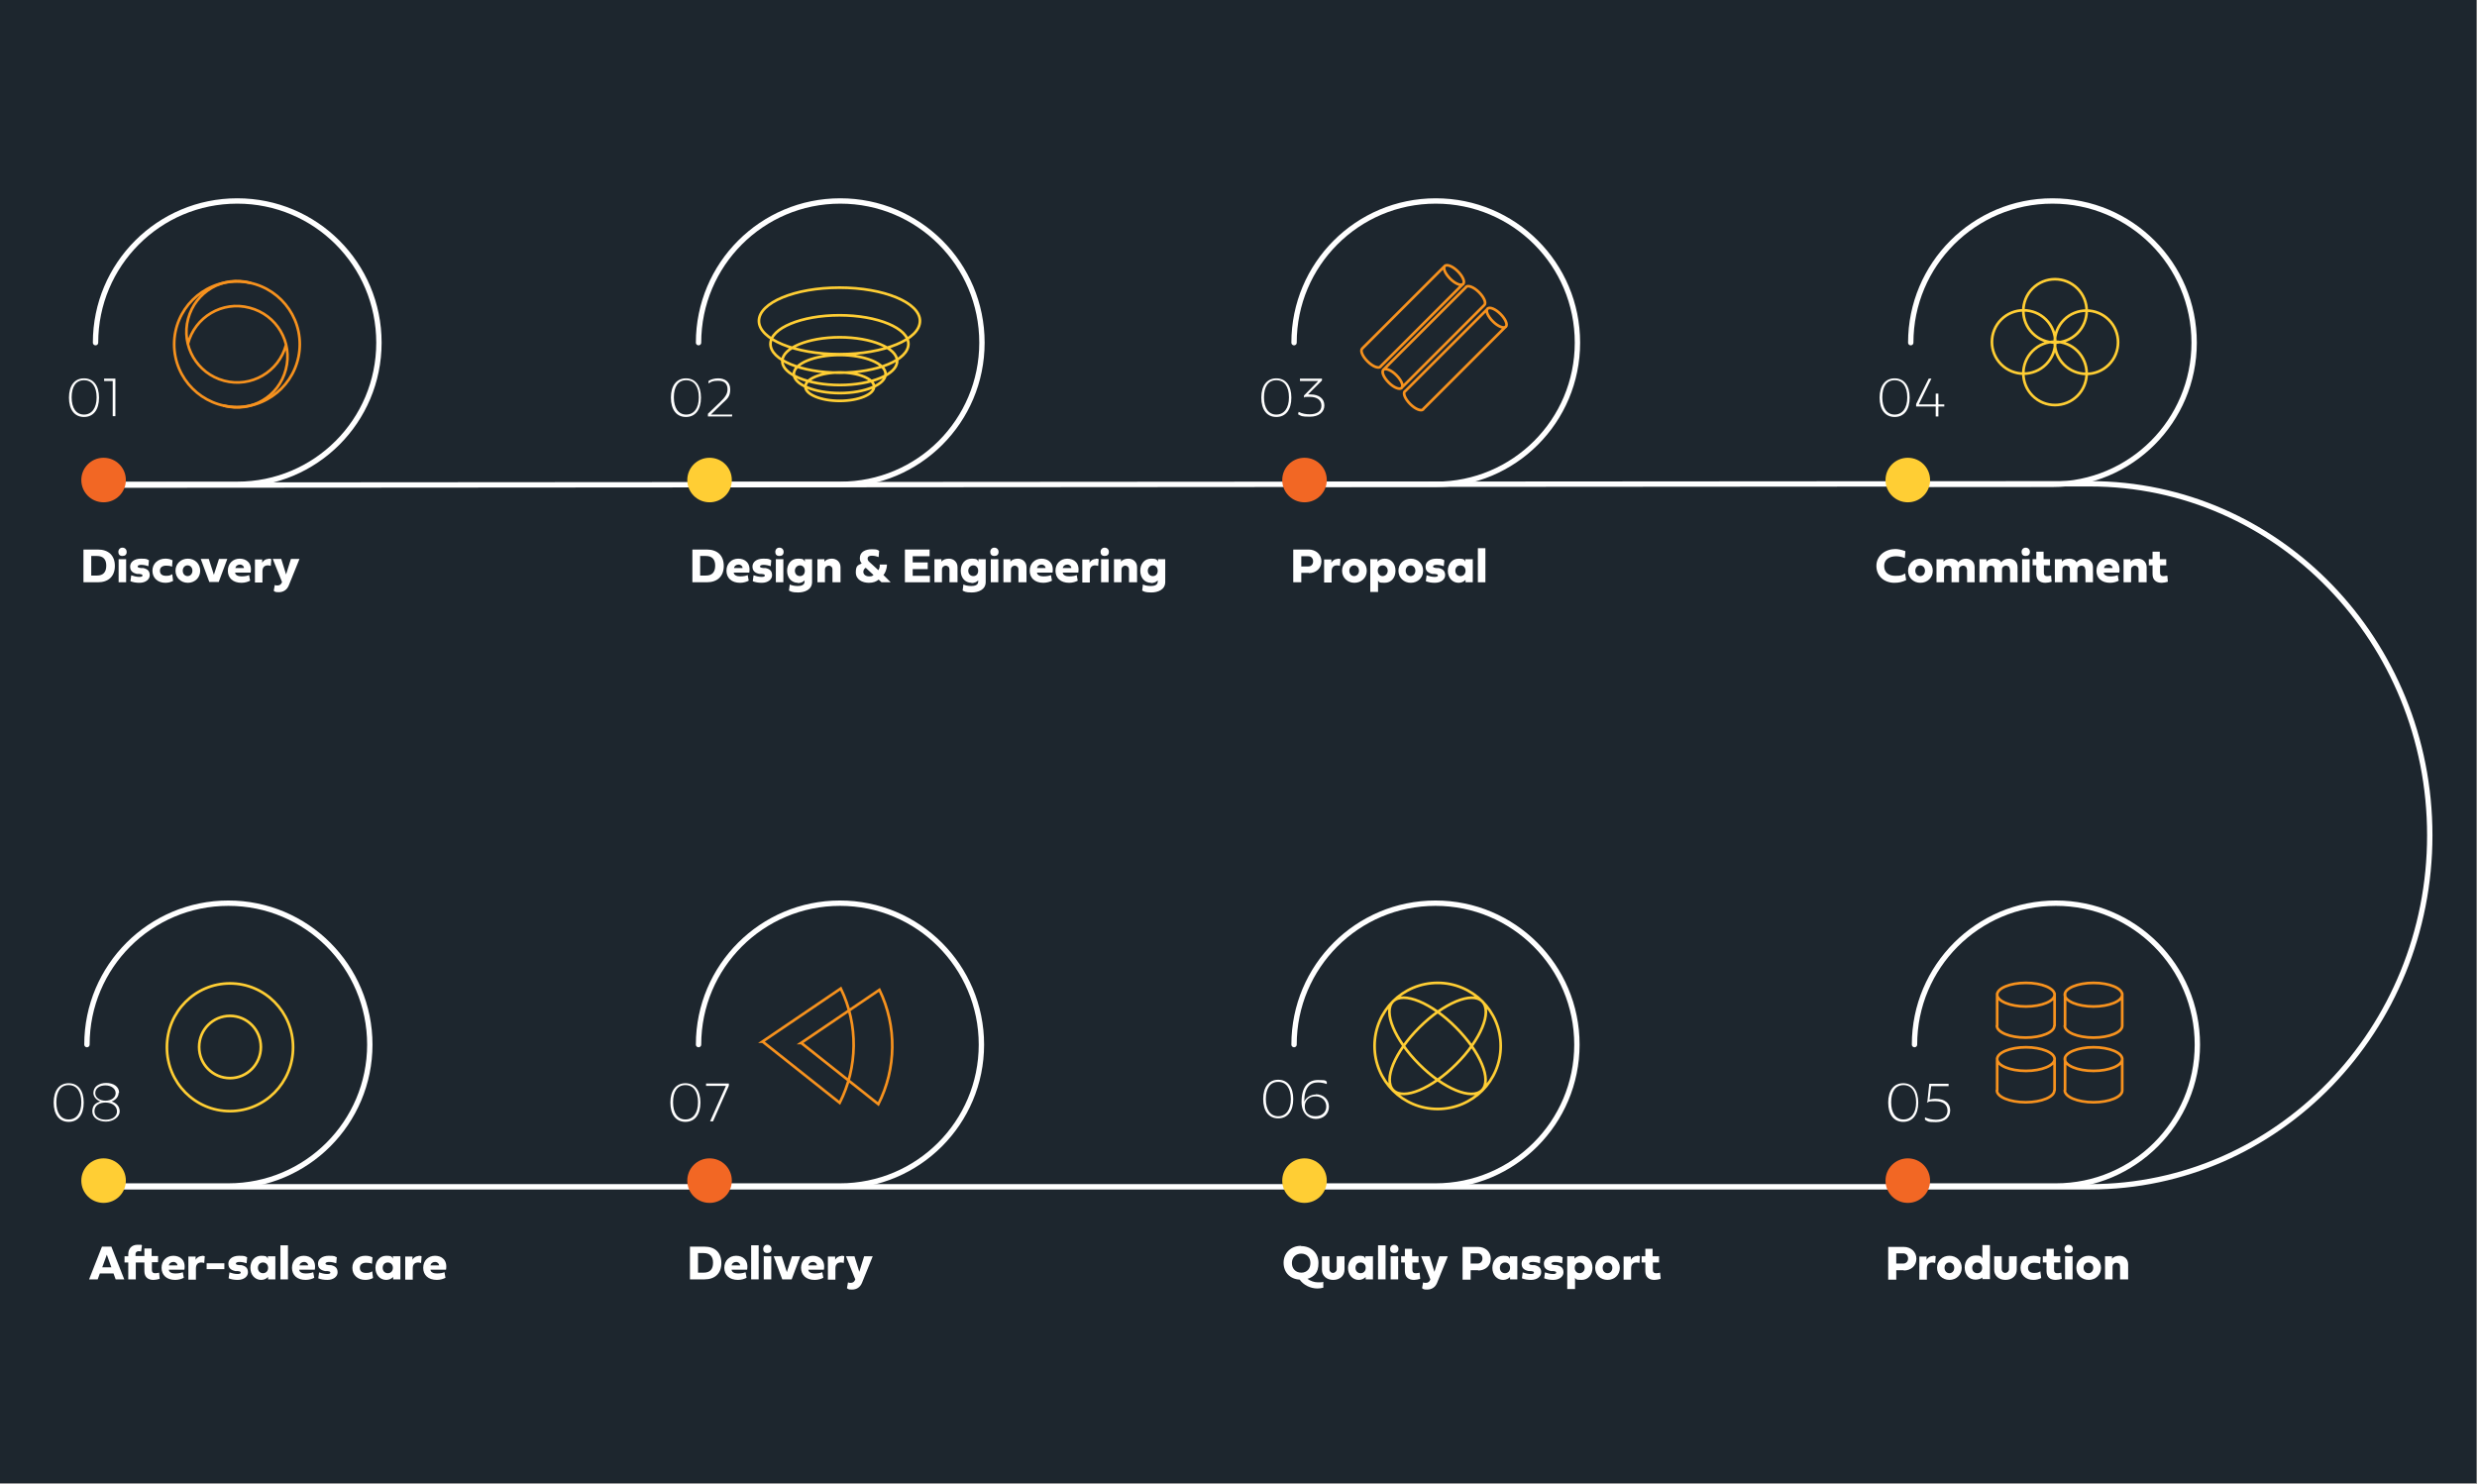 <?xml version="1.0" encoding="UTF-8"?>
<svg id="Layer_1" xmlns="http://www.w3.org/2000/svg" version="1.1" xmlns:xlink="http://www.w3.org/1999/xlink" viewBox="0 0 923 553">
  <rect x="0" y="0" width="923" height="553" fill="#808080" stroke="none"/>
  <!-- Generator: Adobe Illustrator 29.6.1, SVG Export Plug-In . SVG Version: 2.1.1 Build 9)  -->
  <defs>
    <style>
      .st0 {
        fill: #f26724;
      }

      .st1 {
        fill: #fff;
      }

      .st2 {
        stroke-miterlimit: 10;
      }

      .st2, .st3, .st4, .st5, .st6, .st7 {
        fill: none;
      }

      .st2, .st6 {
        stroke: #f7921e;
      }

      .st8 {
        clip-path: url(#clippath-1);
      }

      .st4, .st5, .st6 {
        stroke-linecap: round;
        stroke-linejoin: round;
      }

      .st4, .st7 {
        stroke: #fff;
        stroke-width: 2px;
      }

      .st9 {
        clip-path: url(#clippath-3);
      }

      .st5 {
        stroke: #ffce34;
      }

      .st10 {
        fill: #1d262e;
      }

      .st11 {
        fill: #ffce34;
      }

      .st12 {
        clip-path: url(#clippath-2);
      }

      .st13 {
        clip-path: url(#clippath);
      }
    </style>
    <clipPath id="clippath">
      <rect class="st3" x="1" y="-.3" width="921.7" height="553"/>
    </clipPath>
    <clipPath id="clippath-1">
      <rect class="st3" x="1" y="-.3" width="921.7" height="553"/>
    </clipPath>
    <clipPath id="clippath-2">
      <rect class="st3" x="1" y="-.3" width="921.7" height="553"/>
    </clipPath>
    <clipPath id="clippath-3">
      <rect class="st3" x="1" y="-.3" width="921.7" height="553"/>
    </clipPath>
  </defs>
  <rect class="st10" y="-.3" width="922.7" height="553"/>
  <g class="st13">
    <path class="st7" d="M44.1,442.3h732.8s0,0,0,0c.6,0,1.3,0,1.9,0,69.9,0,126.6-58.6,126.6-131s-56.7-131-126.6-131-1.1,0-1.6,0c0,0,0,0,0,0l-735.3.5"/>
  </g>
  <g>
    <path class="st1" d="M31.1,217v-12.2h5.4c3.9,0,6.3,2.2,6.3,6.1s-2.4,6.1-6.3,6.1h-5.4ZM34,207.3v7.2h2.1c2.4,0,3.5-1.3,3.5-3.7s-1.2-3.6-3.5-3.6h-2.1Z"/>
    <path class="st1" d="M44.1,205.7c0-.9.6-1.6,1.5-1.6s1.6.6,1.6,1.6-.6,1.5-1.6,1.5-1.5-.6-1.5-1.5ZM47,217h-2.8v-8.6h2.8v8.6Z"/>
    <path class="st1" d="M52,217.2c-1.3,0-2.5-.2-3.4-.6l.3-2.2c.8.3,2.1.6,2.9.6s1.3-.1,1.3-.5-.3-.5-1.2-.6h-.8c-1.8-.4-2.6-1.2-2.6-2.8s1.5-2.9,4-2.9,2.1.2,3,.6l-.2,2.2c-.5-.2-1.8-.5-2.6-.5s-1.4.2-1.4.6.4.5,1.3.6h.8c1.7.4,2.4,1.2,2.4,2.7s-1.5,2.8-3.8,2.8Z"/>
    <path class="st1" d="M61.5,208.2c1,0,1.8.1,2.8.6l-.2,2.4c-.6-.3-1.4-.4-2.1-.4-1.3,0-2.4.5-2.4,1.9s1,1.9,2.3,1.9,1.5-.2,2.3-.6l.3,2.5c-1,.5-1.8.7-2.9.7-2.8,0-4.8-1.8-4.8-4.5s2.1-4.5,4.8-4.5Z"/>
    <path class="st1" d="M74.6,212.7c0,2.6-2,4.5-4.6,4.5s-4.6-1.9-4.6-4.5,2-4.5,4.6-4.5,4.6,1.9,4.6,4.5ZM68.1,212.7c0,1.2.8,2,1.8,2s1.8-.8,1.8-2-.8-2-1.8-2-1.8.8-1.8,2Z"/>
    <path class="st1" d="M84.7,208.3l-3.2,8.6h-3.5l-3.2-8.6h3l1.9,5.9,1.9-5.9h3Z"/>
    <path class="st1" d="M93.2,216.4c-.7.4-1.9.8-3.2.8-3.2,0-5.1-1.8-5.1-4.5s1.9-4.5,4.4-4.5,4.7,1.6,4.1,5.2h-5.8c.1,1,1.2,1.4,2.4,1.4s2.3-.2,2.8-.5l.4,2.1ZM90.9,211.7c0-.7-.6-1.3-1.5-1.3s-1.6.6-1.7,1.3h3.2Z"/>
    <path class="st1" d="M100,208.2c.3,0,.7,0,1.1.2l-.2,2.5c-.4-.1-.7-.2-1.1-.2-1.1,0-2,.6-2,2.2v4.2h-2.8v-8.6h2.7v1.2c.5-.9,1.4-1.4,2.3-1.4Z"/>
    <path class="st1" d="M101.6,208.3h3.2l1.8,5.8,1.8-5.8h3.2l-4,9.9c-.7,1.7-2.1,2.5-3.7,2.5s-1.3-.2-1.9-.5l.4-2.2c.3.2.7.2,1,.2.8,0,1.4-.4,1.7-1.3l-3.5-8.7Z"/>
  </g>
  <g>
    <path class="st1" d="M709.4,473.4h-2.8v3.5h-3v-12.2h5.8c2.6,0,4.7,1.8,4.7,4.4s-2,4.4-4.7,4.4ZM706.6,467.1v3.8h2.6c1.1,0,1.8-.8,1.8-1.9s-.7-1.9-1.8-1.9h-2.6Z"/>
    <path class="st1" d="M720.2,468c.3,0,.7,0,1.1.2l-.2,2.5c-.4-.1-.7-.2-1.1-.2-1.1,0-2,.6-2,2.2v4.2h-2.8v-8.6h2.7v1.2c.5-.9,1.4-1.4,2.3-1.4Z"/>
    <path class="st1" d="M731,472.5c0,2.6-2,4.5-4.6,4.5s-4.6-1.9-4.6-4.5,2-4.5,4.6-4.5,4.6,1.9,4.6,4.5ZM724.6,472.5c0,1.2.8,2,1.8,2s1.8-.8,1.8-2-.8-2-1.8-2-1.8.8-1.8,2Z"/>
    <path class="st1" d="M738.7,476.8v-.7c-.6.5-1.6.8-2.6.8-2.4,0-4-1.9-4-4.5s1.6-4.5,4-4.5,2.1.5,2.6,1.1v-5h2.8v12.7h-2.7ZM734.9,472.5c0,1.2.8,2,1.9,2s1.8-.8,1.8-2-.8-2-1.8-2-1.9.8-1.9,2Z"/>
    <path class="st1" d="M751.5,468.2v5c0,2.2-1.7,3.8-4.2,3.8s-4.2-1.6-4.2-3.7v-5.1h2.8v4.8c0,.9.6,1.4,1.3,1.4s1.4-.6,1.4-1.4v-4.8h2.8Z"/>
    <path class="st1" d="M757.6,468c1,0,1.8.1,2.8.6l-.2,2.4c-.6-.3-1.4-.4-2.1-.4-1.3,0-2.4.5-2.4,1.9s1,1.9,2.3,1.9,1.5-.2,2.3-.6l.3,2.5c-1,.5-1.8.7-2.9.7-2.8,0-4.8-1.8-4.8-4.5s2.1-4.5,4.8-4.5Z"/>
    <path class="st1" d="M765.4,470.5v2.8c0,1.5,1.3,1.3,2.7,1l.2,2.3c-.6.2-1.6.4-2.3.4-2,0-3.4-1-3.4-3.3v-3.2h-1.4v-2.3h1.4v-2.8h2.7v2.8h2.4v2.3h-2.3Z"/>
    <path class="st1" d="M769.3,465.5c0-.9.6-1.6,1.5-1.6s1.6.6,1.6,1.6-.6,1.5-1.6,1.5-1.5-.6-1.5-1.5ZM772.3,476.8h-2.8v-8.6h2.8v8.6Z"/>
    <path class="st1" d="M782.9,472.5c0,2.6-2,4.5-4.6,4.5s-4.6-1.9-4.6-4.5,2-4.5,4.6-4.5,4.6,1.9,4.6,4.5ZM776.4,472.5c0,1.2.8,2,1.8,2s1.8-.8,1.8-2-.8-2-1.8-2-1.8.8-1.8,2Z"/>
    <path class="st1" d="M790,476.8v-4.8c0-1-.8-1.4-1.4-1.4s-1.4.5-1.4,1.4v4.8h-2.8v-8.6h2.6v.9c.7-.8,1.7-1.1,2.8-1.1,1.6,0,3.2,1.1,3.2,3.2v5.6h-2.8Z"/>
  </g>
  <g>
    <path class="st1" d="M258,217v-12.2h5.4c3.9,0,6.3,2.2,6.3,6.1s-2.4,6.1-6.3,6.1h-5.4ZM260.9,207.3v7.2h2.1c2.4,0,3.5-1.3,3.5-3.7s-1.2-3.6-3.5-3.6h-2.1Z"/>
    <path class="st1" d="M279,216.4c-.7.4-1.9.8-3.2.8-3.2,0-5.1-1.8-5.1-4.5s1.9-4.5,4.4-4.5,4.7,1.6,4.1,5.2h-5.8c.1,1,1.2,1.4,2.4,1.4s2.3-.2,2.8-.5l.4,2.1ZM276.7,211.7c0-.7-.6-1.3-1.5-1.3s-1.6.6-1.7,1.3h3.2Z"/>
    <path class="st1" d="M283.9,217.2c-1.3,0-2.5-.2-3.4-.6l.3-2.2c.8.3,2.1.6,2.9.6s1.3-.1,1.3-.5-.3-.5-1.2-.6h-.8c-1.8-.4-2.6-1.2-2.6-2.8s1.5-2.9,4-2.9,2.1.2,3,.6l-.2,2.2c-.5-.2-1.8-.5-2.6-.5s-1.4.2-1.4.6.4.5,1.3.6h.8c1.7.4,2.4,1.2,2.4,2.7s-1.5,2.8-3.8,2.8Z"/>
    <path class="st1" d="M288.9,205.7c0-.9.6-1.6,1.5-1.6s1.6.6,1.6,1.6-.6,1.5-1.6,1.5-1.5-.6-1.5-1.5ZM291.9,217h-2.8v-8.6h2.8v8.6Z"/>
    <path class="st1" d="M297.3,217.2c-2.4,0-4-1.9-4-4.5s1.6-4.5,4-4.5,2.1.5,2.6,1.1v-.9h2.7v8.5c0,2.9-2.8,3.9-5.2,3.9s-2.7-.4-3.4-.7l.3-2.3c.4.3,1.7.6,2.9.6s2.6-.3,2.6-1.6v-.5c-.5.6-1.5,1-2.5,1ZM296.2,212.7c0,1.2.8,2,1.9,2s1.8-.8,1.8-2-.8-2-1.8-2-1.9.8-1.9,2Z"/>
    <path class="st1" d="M310.2,217v-4.8c0-1-.8-1.4-1.4-1.4s-1.4.5-1.4,1.4v4.8h-2.8v-8.6h2.6v.9c.7-.8,1.7-1.1,2.8-1.1,1.6,0,3.2,1.1,3.2,3.2v5.6h-2.8Z"/>
    <path class="st1" d="M327.4,207.6c-.5-.2-1.5-.5-2.5-.5s-1.6.3-1.6,1.1.5,1.1,1.5,2l2.5,2.3c.3-.4.6-1.2.5-2.1h2.7c0,1.7-.7,3.2-1.3,3.9l2.7,2.7h-3.4l-1.1-1c-.8.7-2,1.2-3.6,1.2-2.5,0-4.9-1.2-4.9-3.9s1-2.7,2.2-3.3c-.5-.6-.7-1.2-.7-2,0-2.4,2.2-3.3,4.4-3.3s2.1.2,2.8.6l-.2,2.4ZM325.5,214.3l-2.9-2.7c-.5.3-.9.8-.9,1.5,0,1,.9,1.7,2.1,1.7s1.1-.1,1.7-.5Z"/>
    <path class="st1" d="M346.5,217h-9.3v-12.2h9.2v2.5h-6.3v2.3h5.6v2.5h-5.6v2.5h6.4v2.5Z"/>
    <path class="st1" d="M353.8,217v-4.8c0-1-.8-1.4-1.4-1.4s-1.4.5-1.4,1.4v4.8h-2.8v-8.6h2.6v.9c.7-.8,1.7-1.1,2.8-1.1,1.6,0,3.2,1.1,3.2,3.2v5.6h-2.8Z"/>
    <path class="st1" d="M362,217.2c-2.4,0-4-1.9-4-4.5s1.6-4.5,4-4.5,2.1.5,2.6,1.1v-.9h2.7v8.5c0,2.9-2.8,3.9-5.2,3.9s-2.7-.4-3.4-.7l.3-2.3c.4.3,1.7.6,2.9.6s2.6-.3,2.6-1.6v-.5c-.5.6-1.5,1-2.5,1ZM360.8,212.7c0,1.2.8,2,1.9,2s1.8-.8,1.8-2-.8-2-1.8-2-1.9.8-1.9,2Z"/>
    <path class="st1" d="M369,205.7c0-.9.6-1.6,1.5-1.6s1.6.6,1.6,1.6-.6,1.5-1.6,1.5-1.5-.6-1.5-1.5ZM372,217h-2.8v-8.6h2.8v8.6Z"/>
    <path class="st1" d="M379.5,217v-4.8c0-1-.8-1.4-1.4-1.4s-1.4.5-1.4,1.4v4.8h-2.8v-8.6h2.6v.9c.7-.8,1.7-1.1,2.8-1.1,1.6,0,3.2,1.1,3.2,3.2v5.6h-2.8Z"/>
    <path class="st1" d="M392,216.4c-.7.4-1.9.8-3.2.8-3.2,0-5.1-1.8-5.1-4.5s1.9-4.5,4.4-4.5,4.7,1.6,4.1,5.2h-5.8c.1,1,1.2,1.4,2.4,1.4s2.3-.2,2.8-.5l.4,2.1ZM389.6,211.7c0-.7-.6-1.3-1.5-1.3s-1.6.6-1.7,1.3h3.2Z"/>
    <path class="st1" d="M401.6,216.4c-.7.4-1.9.8-3.2.8-3.2,0-5.1-1.8-5.1-4.5s1.9-4.5,4.4-4.5,4.7,1.6,4.1,5.2h-5.8c.1,1,1.2,1.4,2.4,1.4s2.3-.2,2.8-.5l.4,2.1ZM399.2,211.7c0-.7-.6-1.3-1.5-1.3s-1.6.6-1.7,1.3h3.2Z"/>
    <path class="st1" d="M408.3,208.2c.3,0,.7,0,1.1.2l-.2,2.5c-.4-.1-.7-.2-1.1-.2-1.1,0-2,.6-2,2.2v4.2h-2.8v-8.6h2.7v1.2c.5-.9,1.4-1.4,2.4-1.4Z"/>
    <path class="st1" d="M410.1,205.7c0-.9.6-1.6,1.5-1.6s1.6.6,1.6,1.6-.6,1.5-1.6,1.5-1.5-.6-1.5-1.5ZM413.1,217h-2.8v-8.6h2.8v8.6Z"/>
    <path class="st1" d="M420.7,217v-4.8c0-1-.8-1.4-1.4-1.4s-1.4.5-1.4,1.4v4.8h-2.8v-8.6h2.6v.9c.7-.8,1.7-1.1,2.8-1.1,1.6,0,3.2,1.1,3.2,3.2v5.6h-2.8Z"/>
    <path class="st1" d="M428.9,217.2c-2.4,0-4-1.9-4-4.5s1.6-4.5,4-4.5,2.1.5,2.6,1.1v-.9h2.7v8.5c0,2.9-2.8,3.9-5.2,3.9s-2.7-.4-3.4-.7l.3-2.3c.4.3,1.7.6,2.9.6s2.6-.3,2.6-1.6v-.5c-.5.6-1.5,1-2.5,1ZM427.7,212.7c0,1.2.8,2,1.9,2s1.8-.8,1.8-2-.8-2-1.8-2-1.9.8-1.9,2Z"/>
  </g>
  <g>
    <path class="st1" d="M484.8,464.4c3.8,0,6.5,2.6,6.5,6.3s-1.6,5.1-4.1,5.9c1.1.8,2.5,1.3,3.9,1.3s1.5,0,2-.2v2.2c-.7.2-1.5.3-2.2.3-2.6,0-5.2-1.3-6.6-3.3-3.6-.2-6-2.7-6-6.3s2.7-6.3,6.5-6.3ZM484.9,474.3c2.1,0,3.4-1.5,3.4-3.6s-1.4-3.5-3.4-3.5-3.5,1.4-3.5,3.5,1.4,3.6,3.5,3.6Z"/>
    <path class="st1" d="M501,468.2v5c0,2.2-1.7,3.8-4.2,3.8s-4.2-1.6-4.2-3.7v-5.1h2.8v4.8c0,.9.6,1.4,1.3,1.4s1.4-.6,1.4-1.4v-4.8h2.8Z"/>
    <path class="st1" d="M508.9,476.8v-.9c-.6.6-1.4,1.1-2.6,1.1-2.3,0-4-1.9-4-4.5s1.7-4.5,4-4.5,2.1.5,2.5,1.1v-.9h2.8v8.6h-2.7ZM505.1,472.5c0,1.2.8,2,1.9,2s1.9-.8,1.9-2-.8-2-1.9-2c-1.1,0-1.9.8-1.9,2Z"/>
    <path class="st1" d="M516.3,476.8h-2.8v-12.7h2.8v12.7Z"/>
    <path class="st1" d="M518,465.5c0-.9.6-1.6,1.5-1.6s1.6.6,1.6,1.6-.6,1.5-1.6,1.5-1.5-.6-1.5-1.5ZM521,476.8h-2.8v-8.6h2.8v8.6Z"/>
    <path class="st1" d="M526.3,470.5v2.8c0,1.5,1.3,1.3,2.7,1l.2,2.3c-.6.2-1.6.4-2.3.4-2,0-3.4-1-3.4-3.3v-3.2h-1.4v-2.3h1.4v-2.8h2.7v2.8h2.4v2.3h-2.3Z"/>
    <path class="st1" d="M529.5,468.2h3.2l1.8,5.8,1.8-5.8h3.2l-4,9.9c-.7,1.7-2.1,2.5-3.7,2.5s-1.3-.2-1.9-.5l.4-2.2c.3.2.7.2,1,.2.8,0,1.4-.4,1.7-1.3l-3.5-8.7Z"/>
    <path class="st1" d="M550.8,473.4h-2.8v3.5h-3v-12.2h5.8c2.6,0,4.7,1.8,4.7,4.4s-2,4.4-4.7,4.4ZM548,467.1v3.8h2.6c1.1,0,1.8-.8,1.8-1.9s-.7-1.9-1.8-1.9h-2.6Z"/>
    <path class="st1" d="M562.7,476.8v-.9c-.6.6-1.4,1.1-2.6,1.1-2.3,0-4-1.9-4-4.5s1.7-4.5,4-4.5,2.1.5,2.5,1.1v-.9h2.8v8.6h-2.7ZM558.9,472.5c0,1.2.8,2,1.9,2s1.9-.8,1.9-2-.8-2-1.9-2c-1.1,0-1.9.8-1.9,2Z"/>
    <path class="st1" d="M570.5,477c-1.3,0-2.5-.2-3.4-.6l.3-2.2c.8.3,2.1.6,2.9.6s1.3-.1,1.3-.5-.3-.5-1.2-.6h-.8c-1.8-.4-2.6-1.2-2.6-2.8s1.5-2.9,4-2.9,2.1.2,3,.6l-.2,2.2c-.5-.2-1.8-.5-2.6-.5s-1.4.2-1.4.6.4.5,1.3.6h.8c1.7.4,2.4,1.2,2.4,2.7s-1.5,2.8-3.8,2.8Z"/>
    <path class="st1" d="M578.8,477c-1.3,0-2.5-.2-3.4-.6l.3-2.2c.8.3,2.1.6,2.9.6s1.3-.1,1.3-.5-.3-.5-1.2-.6h-.8c-1.8-.4-2.6-1.2-2.6-2.8s1.5-2.9,4-2.9,2.1.2,3,.6l-.2,2.2c-.5-.2-1.8-.5-2.6-.5s-1.4.2-1.4.6.4.5,1.3.6h.8c1.7.4,2.4,1.2,2.4,2.7s-1.5,2.8-3.8,2.8Z"/>
    <path class="st1" d="M584,480.4v-12.2h2.7v.9c.6-.6,1.4-1.1,2.7-1.1,2.4,0,4,1.9,4,4.5s-1.6,4.5-4,4.5-2-.3-2.5-.8v4.2h-2.8ZM586.8,472.5c0,1.2.8,2,1.8,2s1.9-.8,1.9-2-.8-2-1.9-2-1.8.8-1.8,2Z"/>
    <path class="st1" d="M603.6,472.5c0,2.6-2,4.5-4.6,4.5s-4.6-1.9-4.6-4.5,2-4.5,4.6-4.5,4.6,1.9,4.6,4.5ZM597.2,472.5c0,1.2.8,2,1.8,2s1.8-.8,1.8-2-.8-2-1.8-2-1.8.8-1.8,2Z"/>
    <path class="st1" d="M610,468c.3,0,.7,0,1.1.2l-.2,2.5c-.4-.1-.7-.2-1.1-.2-1.1,0-2,.6-2,2.2v4.2h-2.8v-8.6h2.7v1.2c.5-.9,1.4-1.4,2.3-1.4Z"/>
    <path class="st1" d="M615.9,470.5v2.8c0,1.5,1.3,1.3,2.7,1l.2,2.3c-.6.2-1.6.4-2.3.4-2,0-3.4-1-3.4-3.3v-3.2h-1.4v-2.3h1.4v-2.8h2.7v2.8h2.4v2.3h-2.3Z"/>
  </g>
  <g>
    <path class="st1" d="M487.7,213.5h-2.8v3.5h-3v-12.2h5.8c2.6,0,4.7,1.8,4.7,4.4s-2,4.4-4.7,4.4ZM484.9,207.3v3.8h2.6c1.1,0,1.8-.8,1.8-1.9s-.7-1.9-1.8-1.9h-2.6Z"/>
    <path class="st1" d="M498.4,208.2c.3,0,.7,0,1.1.2l-.2,2.5c-.4-.1-.7-.2-1.1-.2-1.1,0-2,.6-2,2.2v4.2h-2.8v-8.6h2.7v1.2c.5-.9,1.4-1.4,2.3-1.4Z"/>
    <path class="st1" d="M509.3,212.7c0,2.6-2,4.5-4.6,4.5s-4.6-1.9-4.6-4.5,2-4.5,4.6-4.5,4.6,1.9,4.6,4.5ZM502.8,212.7c0,1.2.8,2,1.8,2s1.8-.8,1.8-2-.8-2-1.8-2-1.8.8-1.8,2Z"/>
    <path class="st1" d="M510.6,220.6v-12.2h2.7v.9c.6-.6,1.4-1.1,2.7-1.1,2.4,0,4,1.9,4,4.5s-1.6,4.5-4,4.5-2-.3-2.5-.8v4.2h-2.8ZM513.4,212.7c0,1.2.8,2,1.8,2s1.9-.8,1.9-2-.8-2-1.9-2-1.8.8-1.8,2Z"/>
    <path class="st1" d="M530.3,212.7c0,2.6-2,4.5-4.6,4.5s-4.6-1.9-4.6-4.5,2-4.5,4.6-4.5,4.6,1.9,4.6,4.5ZM523.8,212.7c0,1.2.8,2,1.8,2s1.8-.8,1.8-2-.8-2-1.8-2-1.8.8-1.8,2Z"/>
    <path class="st1" d="M534.7,217.2c-1.3,0-2.5-.2-3.4-.6l.3-2.2c.8.3,2.1.6,2.9.6s1.3-.1,1.3-.5-.3-.5-1.2-.6h-.8c-1.8-.4-2.6-1.2-2.6-2.8s1.5-2.9,4-2.9,2.1.2,3,.6l-.2,2.2c-.5-.2-1.8-.5-2.6-.5s-1.4.2-1.4.6.4.5,1.3.6h.8c1.7.4,2.4,1.2,2.4,2.7s-1.5,2.8-3.8,2.8Z"/>
    <path class="st1" d="M546.1,217v-.9c-.6.6-1.4,1.1-2.6,1.1-2.3,0-4-1.9-4-4.5s1.7-4.5,4-4.5,2.1.5,2.5,1.1v-.9h2.8v8.6h-2.7ZM542.3,212.7c0,1.2.8,2,1.9,2s1.9-.8,1.9-2-.8-2-1.9-2c-1.1,0-1.9.8-1.9,2Z"/>
    <path class="st1" d="M553.5,217h-2.8v-12.7h2.8v12.7Z"/>
  </g>
  <g>
    <path class="st1" d="M257.1,476.8v-12.2h5.4c3.9,0,6.3,2.2,6.3,6.1s-2.4,6.1-6.3,6.1h-5.4ZM260.1,467.1v7.2h2.1c2.4,0,3.5-1.3,3.5-3.7s-1.2-3.6-3.5-3.6h-2.1Z"/>
    <path class="st1" d="M278.2,476.2c-.7.4-1.9.8-3.2.8-3.2,0-5.1-1.8-5.1-4.5s1.9-4.5,4.4-4.5,4.7,1.6,4.1,5.2h-5.8c.1,1,1.2,1.4,2.4,1.4s2.3-.2,2.8-.5l.4,2.1ZM275.8,471.6c0-.7-.6-1.3-1.5-1.3s-1.6.6-1.7,1.3h3.2Z"/>
    <path class="st1" d="M282.7,476.8h-2.8v-12.7h2.8v12.7Z"/>
    <path class="st1" d="M284.4,465.5c0-.9.6-1.6,1.5-1.6s1.6.6,1.6,1.6-.6,1.5-1.6,1.5-1.5-.6-1.5-1.5ZM287.4,476.8h-2.8v-8.6h2.8v8.6Z"/>
    <path class="st1" d="M298.2,468.2l-3.2,8.6h-3.5l-3.2-8.6h3l1.9,5.9,1.9-5.9h3Z"/>
    <path class="st1" d="M306.8,476.2c-.7.4-1.9.8-3.2.8-3.2,0-5.1-1.8-5.1-4.5s1.9-4.5,4.4-4.5,4.7,1.6,4.1,5.2h-5.8c.1,1,1.2,1.4,2.4,1.4s2.3-.2,2.8-.5l.4,2.1ZM304.4,471.6c0-.7-.6-1.3-1.5-1.3s-1.6.6-1.7,1.3h3.2Z"/>
    <path class="st1" d="M313.5,468c.3,0,.7,0,1.1.2l-.2,2.5c-.4-.1-.7-.2-1.1-.2-1.1,0-2,.6-2,2.2v4.2h-2.8v-8.6h2.7v1.2c.5-.9,1.4-1.4,2.3-1.4Z"/>
    <path class="st1" d="M315.2,468.2h3.2l1.8,5.8,1.8-5.8h3.2l-4,9.9c-.7,1.7-2.1,2.5-3.7,2.5s-1.3-.2-1.9-.5l.4-2.2c.3.2.7.2,1,.2.8,0,1.4-.4,1.7-1.3l-3.5-8.7Z"/>
  </g>
  <g>
    <path class="st1" d="M706.1,204.6c1.3,0,2.6.3,3.9.8l-.2,2.6c-.9-.4-2.1-.7-3.2-.7-2.3,0-4.5,1-4.5,3.6s1.8,3.7,4.2,3.7,2.5-.3,3.6-.9l.4,2.5c-1.4.7-2.8,1-4.4,1-3.7,0-6.7-2.4-6.7-6.3s3.4-6.3,7.1-6.3Z"/>
    <path class="st1" d="M720.2,212.7c0,2.6-2,4.5-4.6,4.5s-4.6-1.9-4.6-4.5,2-4.5,4.6-4.5,4.6,1.9,4.6,4.5ZM713.7,212.7c0,1.2.8,2,1.8,2s1.8-.8,1.8-2-.8-2-1.8-2-1.8.8-1.8,2Z"/>
    <path class="st1" d="M732.9,212.2c0-1-.7-1.4-1.4-1.4s-1.5.5-1.5,1.4v4.8h-2.8v-4.8c0-1-.7-1.4-1.4-1.4s-1.4.5-1.4,1.4v4.8h-2.8v-8.6h2.6v.9c.7-.8,1.7-1.1,2.8-1.1s2.3.5,2.7,1.4c.7-1,1.8-1.4,2.9-1.4,1.7,0,3.2,1.1,3.2,3.2v5.6h-2.8v-4.8Z"/>
    <path class="st1" d="M748.9,212.2c0-1-.7-1.4-1.4-1.4s-1.5.5-1.5,1.4v4.8h-2.8v-4.8c0-1-.7-1.4-1.4-1.4s-1.4.5-1.4,1.4v4.8h-2.8v-8.6h2.6v.9c.7-.8,1.7-1.1,2.8-1.1s2.3.5,2.7,1.4c.7-1,1.8-1.4,2.9-1.4,1.7,0,3.2,1.1,3.2,3.2v5.6h-2.8v-4.8Z"/>
    <path class="st1" d="M753.3,205.7c0-.9.6-1.6,1.5-1.6s1.6.6,1.6,1.6-.6,1.5-1.6,1.5-1.5-.6-1.5-1.5ZM756.3,217h-2.8v-8.6h2.8v8.6Z"/>
    <path class="st1" d="M761.6,210.7v2.8c0,1.5,1.3,1.3,2.7,1l.2,2.3c-.6.2-1.6.4-2.3.4-2,0-3.4-1-3.4-3.3v-3.2h-1.4v-2.3h1.4v-2.8h2.7v2.8h2.4v2.3h-2.3Z"/>
    <path class="st1" d="M777,212.2c0-1-.7-1.4-1.4-1.4s-1.5.5-1.5,1.4v4.8h-2.8v-4.8c0-1-.7-1.4-1.4-1.4s-1.4.5-1.4,1.4v4.8h-2.8v-8.6h2.6v.9c.7-.8,1.7-1.1,2.8-1.1s2.3.5,2.7,1.4c.7-1,1.8-1.4,2.9-1.4,1.7,0,3.2,1.1,3.2,3.2v5.6h-2.8v-4.8Z"/>
    <path class="st1" d="M789.5,216.4c-.7.4-1.9.8-3.2.8-3.2,0-5.1-1.8-5.1-4.5s1.9-4.5,4.4-4.5,4.7,1.6,4.1,5.2h-5.8c.1,1,1.2,1.4,2.4,1.4s2.3-.2,2.8-.5l.4,2.1ZM787.2,211.7c0-.7-.6-1.3-1.5-1.3s-1.6.6-1.7,1.3h3.2Z"/>
    <path class="st1" d="M796.9,217v-4.8c0-1-.8-1.4-1.4-1.4s-1.4.5-1.4,1.4v4.8h-2.8v-8.6h2.6v.9c.7-.8,1.7-1.1,2.8-1.1,1.6,0,3.2,1.1,3.2,3.2v5.6h-2.8Z"/>
    <path class="st1" d="M804.9,210.7v2.8c0,1.5,1.3,1.3,2.7,1l.2,2.3c-.6.2-1.6.4-2.3.4-2,0-3.4-1-3.4-3.3v-3.2h-1.4v-2.3h1.4v-2.8h2.7v2.8h2.4v2.3h-2.3Z"/>
  </g>
  <path class="st1" d="M37.2,474.6l-.8,2.2h-3.2l4.8-12.2h3.5l4.8,12.2h-3.2l-.8-2.2h-5.2ZM41.5,472.3l-1.7-4.7-1.7,4.7h3.5ZM56.6,470.5v2.8c0,1.5,1.3,1.3,2.7,1l.2,2.3c-.6.2-1.6.4-2.3.4-2,0-3.4-1-3.4-3.3v-3.2h-3.2v6.3h-2.8v-6.3h-1.4v-2.3h1.4v-.8c0-2,1.2-3.5,3.5-3.5s1,0,1.6.2l-.3,2.3c-.3,0-.6-.1-.9-.1-.6,0-1.2.3-1.2,1.2v.6h3.3v-2.8h2.7v2.8h2.4v2.3h-2.3ZM68.5,476.2c-.7.4-1.9.8-3.2.8-3.2,0-5.1-1.8-5.1-4.5s1.9-4.5,4.4-4.5,4.7,1.6,4.1,5.2h-5.8c.1,1,1.2,1.4,2.4,1.4s2.3-.2,2.8-.5l.4,2.1ZM66.1,471.6c0-.7-.6-1.3-1.5-1.3s-1.6.6-1.7,1.3h3.2ZM75.2,468c.3,0,.7,0,1.1.2l-.2,2.5c-.4-.1-.7-.2-1.1-.2-1.1,0-2,.6-2,2.2v4.2h-2.8v-8.6h2.7v1.2c.5-.9,1.4-1.4,2.3-1.4ZM83.6,473h-6.6v-2.2h6.6v2.2ZM88.6,477c-1.3,0-2.5-.2-3.4-.6l.3-2.2c.8.3,2.1.6,2.9.6s1.3-.1,1.3-.5-.3-.5-1.2-.6h-.8c-1.8-.4-2.6-1.2-2.6-2.8s1.5-2.9,4-2.9,2.1.2,3,.6l-.2,2.2c-.5-.2-1.8-.5-2.6-.5s-1.4.2-1.4.6.4.5,1.3.6h.8c1.7.4,2.4,1.2,2.4,2.7s-1.5,2.8-3.8,2.8ZM99.9,476.8v-.9c-.6.6-1.4,1.1-2.6,1.1-2.3,0-4-1.9-4-4.5s1.7-4.5,4-4.5,2.1.5,2.5,1.1v-.9h2.8v8.6h-2.7ZM96.1,472.5c0,1.2.8,2,1.9,2s1.9-.8,1.9-2-.8-2-1.9-2c-1.1,0-1.9.8-1.9,2ZM107.3,476.8h-2.8v-12.7h2.8v12.7ZM117.1,476.2c-.7.4-1.9.8-3.2.8-3.2,0-5.1-1.8-5.1-4.5s1.9-4.5,4.4-4.5,4.7,1.6,4.1,5.2h-5.8c.1,1,1.2,1.4,2.4,1.4s2.3-.2,2.8-.5l.4,2.1ZM114.8,471.6c0-.7-.6-1.3-1.5-1.3s-1.6.6-1.7,1.3h3.2ZM122,477c-1.3,0-2.5-.2-3.4-.6l.3-2.2c.8.3,2.1.6,2.9.6s1.3-.1,1.3-.5-.3-.5-1.2-.6h-.8c-1.8-.4-2.6-1.2-2.6-2.8s1.5-2.9,4-2.9,2.1.2,3,.6l-.2,2.2c-.5-.2-1.8-.5-2.6-.5s-1.4.2-1.4.6.4.5,1.3.6h.8c1.7.4,2.4,1.2,2.4,2.7s-1.5,2.8-3.8,2.8ZM136,468c1,0,1.8.1,2.8.6l-.2,2.4c-.6-.3-1.4-.4-2.1-.4-1.3,0-2.4.5-2.4,1.9s1,1.9,2.3,1.9,1.5-.2,2.3-.6l.3,2.5c-1,.5-1.8.7-2.9.7-2.8,0-4.8-1.8-4.8-4.5s2.1-4.5,4.8-4.5ZM146.5,476.8v-.9c-.6.6-1.4,1.1-2.6,1.1-2.3,0-4-1.9-4-4.5s1.7-4.5,4-4.5,2.1.5,2.5,1.1v-.9h2.8v8.6h-2.7ZM142.6,472.5c0,1.2.8,2,1.9,2s1.9-.8,1.9-2-.8-2-1.9-2c-1.1,0-1.9.8-1.9,2ZM156,468c.3,0,.7,0,1.1.2l-.2,2.5c-.4-.1-.7-.2-1.1-.2-1.1,0-2,.6-2,2.2v4.2h-2.8v-8.6h2.7v1.2c.5-.9,1.4-1.4,2.3-1.4ZM166,476.2c-.7.4-1.9.8-3.2.8-3.2,0-5.1-1.8-5.1-4.5s1.9-4.5,4.4-4.5,4.7,1.6,4.1,5.2h-5.8c.1,1,1.2,1.4,2.4,1.4s2.3-.2,2.8-.5l.4,2.1ZM163.6,471.6c0-.7-.6-1.3-1.5-1.3s-1.6.6-1.7,1.3h3.2Z"/>
  <g class="st8">
    <path class="st4" d="M712,127.7c0-29.1,23.6-52.8,52.8-52.8s52.8,23.6,52.8,52.8-23.6,52.8-52.8,52.8h-49.3"/>
    <path class="st4" d="M482.2,127.7c0-29.1,23.6-52.8,52.8-52.8s52.8,23.6,52.8,52.8-23.6,52.8-52.8,52.8h-49.3"/>
    <path class="st4" d="M260.3,127.7c0-29.1,23.6-52.8,52.8-52.8s52.8,23.6,52.8,52.8-23.6,52.8-52.8,52.8h-49.3"/>
    <path class="st4" d="M35.6,127.7c0-29.1,23.6-52.8,52.8-52.8s52.8,23.6,52.8,52.8-23.6,52.8-52.8,52.8h-49.3"/>
  </g>
  <g>
    <path class="st1" d="M25.7,148.2c0-4.5,2.1-7.2,5.6-7.2s5.6,2.7,5.6,7.2-2.1,7.2-5.6,7.2-5.6-2.7-5.6-7.2ZM31.3,154.5c2.9,0,4.7-2.4,4.7-6.4s-1.7-6.4-4.7-6.4-4.6,2.4-4.6,6.4,1.7,6.4,4.6,6.4Z"/>
    <path class="st1" d="M42,142h-3.2v-.9h4.2v14h-1v-13.2Z"/>
  </g>
  <g>
    <path class="st1" d="M250,148.2c0-4.5,2.1-7.2,5.6-7.2s5.6,2.7,5.6,7.2-2.1,7.2-5.6,7.2-5.6-2.7-5.6-7.2ZM255.7,154.5c2.9,0,4.7-2.4,4.7-6.4s-1.7-6.4-4.7-6.4-4.6,2.4-4.6,6.4,1.7,6.4,4.6,6.4Z"/>
    <path class="st1" d="M272.8,154.3v.9h-9v-1l4.5-4.3c2-1.9,2.8-3.2,2.8-4.8,0-2.3-1.4-3.2-3.5-3.2s-2.6.4-3.6,1v-.9c.8-.6,2.2-1,3.6-1,2.4,0,4.5,1.2,4.5,4.1s-1.2,3.6-3.1,5.4l-4.1,4h7.8Z"/>
  </g>
  <g>
    <path class="st1" d="M470,148.2c0-4.5,2.1-7.2,5.6-7.2s5.6,2.7,5.6,7.2-2.1,7.2-5.6,7.2-5.6-2.7-5.6-7.2ZM475.6,154.5c2.9,0,4.7-2.4,4.7-6.4s-1.7-6.4-4.7-6.4-4.6,2.4-4.6,6.4,1.7,6.4,4.6,6.4Z"/>
    <path class="st1" d="M491.2,142h-6.8v-.9h8.2v.7l-5.2,5.2c.2,0,.5,0,1,0,3.1,0,5.1,1.6,5.1,4.1s-2.1,4.2-5.4,4.2-3.2-.3-4.4-.9l.2-.9c1.4.7,2.8.9,4.1.9,2.8,0,4.4-1.2,4.4-3.2s-1.5-3.3-4.3-3.3-1.7.1-2.2.3v-.8l5.2-5.3Z"/>
  </g>
  <g>
    <path class="st1" d="M700.4,148.2c0-4.5,2.1-7.2,5.6-7.2s5.6,2.7,5.6,7.2-2.1,7.2-5.6,7.2-5.6-2.7-5.6-7.2ZM706,154.5c2.9,0,4.7-2.4,4.7-6.4s-1.7-6.4-4.7-6.4-4.6,2.4-4.6,6.4,1.7,6.4,4.6,6.4Z"/>
    <path class="st1" d="M715,150.7h6.3v-4h1v4h2.2v.8h-2.2v3.7h-1v-3.7h-7.3v-.9l4.7-9.5h1l-4.7,9.6Z"/>
  </g>
  <g class="st12">
    <path class="st5" d="M325.7,144.1c0,2.9-5.8,5.3-12.8,5.3s-12.8-2.4-12.8-5.3,5.8-5.3,12.8-5.3,12.8,2.4,12.8,5.3ZM330,139.4c0,3.9-7.7,7.1-17.1,7.1s-17.1-3.2-17.1-7.1,7.7-7.1,17.1-7.1,17.1,3.2,17.1,7.1ZM342.8,119.6c0,6.9-13.4,12.4-30,12.4s-30-5.6-30-12.4,13.4-12.4,30-12.4,30,5.6,30,12.4ZM338.5,128.2c0,5.9-11.5,10.7-25.7,10.7s-25.7-4.8-25.7-10.7,11.5-10.7,25.7-10.7,25.7,4.8,25.7,10.7ZM334.3,134.6c0,4.9-9.6,8.9-21.4,8.9s-21.4-4-21.4-8.9,9.6-8.9,21.4-8.9,21.4,4,21.4,8.9Z"/>
    <path class="st6" d="M507.6,129.9l30.9-30.9M514.4,136.6l30.9-30.9M507.6,129.9c-.8.8.1,2.9,2,4.8,1.9,1.9,4,2.7,4.8,2M538.4,99.1c-.8.8.1,2.9,2,4.8s4,2.7,4.8,2c.8-.8-.1-2.9-2-4.8-1.9-1.9-4-2.7-4.8-2ZM523.6,145.8l30.9-30.9M530.3,152.5l30.9-30.9M523.5,145.8c-.8.8.1,2.9,2,4.8,1.9,1.9,4,2.7,4.8,2M554.3,115c-.8.8.1,2.9,2,4.8,1.9,1.9,4,2.7,4.8,2,.8-.8-.1-2.9-2-4.8-1.9-1.9-4-2.7-4.8-2ZM553,113.8l-30.9,30.9M546.3,107l-30.9,30.9M553.1,113.7c.8-.8-.1-2.9-2-4.8-1.9-1.9-4-2.7-4.8-2M522.3,144.6c.8-.8-.1-2.9-2-4.8-1.9-1.9-4-2.7-4.8-2-.8.8.1,2.9,2,4.8s4,2.7,4.8,2Z"/>
    <path class="st5" d="M774.1,107.5c4.6,4.6,4.6,12.1,0,16.7-4.6,4.6-12.1,4.6-16.7,0s-4.6-12.1,0-16.7c4.6-4.6,12.1-4.6,16.7,0ZM762.4,119.1c4.6,4.6,4.6,12.1,0,16.7-4.6,4.6-12.1,4.6-16.7,0-4.6-4.6-4.6-12.1,0-16.7,4.6-4.6,12.1-4.6,16.7,0ZM785.8,119.2c4.6,4.6,4.6,12.1,0,16.7-4.6,4.6-12.1,4.6-16.7,0-4.6-4.6-4.6-12.1,0-16.7,4.6-4.6,12.1-4.6,16.7,0ZM774.1,130.8c4.6,4.6,4.6,12.1,0,16.7-4.6,4.6-12.1,4.6-16.7,0-4.6-4.6-4.6-12.1,0-16.7,4.6-4.6,12.1-4.6,16.7,0Z"/>
    <path class="st4" d="M32.4,389.3c0-29.1,23.6-52.7,52.7-52.7s52.7,23.6,52.7,52.7-23.6,52.7-52.7,52.7h-49.3"/>
    <path class="st4" d="M260.3,389.3c0-29.1,23.6-52.7,52.7-52.7s52.7,23.6,52.7,52.7-23.6,52.7-52.7,52.7h-49.3"/>
    <path class="st4" d="M482.2,389.3c0-29.1,23.6-52.7,52.7-52.7s52.7,23.6,52.7,52.7-23.6,52.7-52.7,52.7h-49.3"/>
    <path class="st4" d="M713.4,389.3c0-29.1,23.6-52.7,52.7-52.7s52.7,23.6,52.7,52.7-23.6,52.7-52.7,52.7h-49.3"/>
  </g>
  <g>
    <path class="st1" d="M703.6,410.9c0-4.5,2.1-7.2,5.6-7.2s5.6,2.7,5.6,7.2-2.1,7.2-5.6,7.2-5.6-2.7-5.6-7.2ZM709.3,417.2c2.9,0,4.7-2.4,4.7-6.4s-1.7-6.4-4.7-6.4-4.6,2.4-4.6,6.4,1.7,6.4,4.6,6.4Z"/>
    <path class="st1" d="M718.2,410.5l.7-6.6h7.2v.9h-6.5l-.6,5c.4-.1,1.1-.3,2.3-.3,3.4,0,5.4,1.7,5.4,4.3s-2,4.4-5.3,4.4-3-.3-4.1-.9v-.9c1.1.5,2.6.9,4.1.9,2.7,0,4.3-1.2,4.3-3.4s-1.6-3.5-4.6-3.5-2.3.3-2.8.5l-.3-.3Z"/>
  </g>
  <g>
    <path class="st1" d="M470.7,409.6c0-4.5,2.1-7.2,5.6-7.2s5.6,2.7,5.6,7.2-2.1,7.2-5.6,7.2-5.6-2.7-5.6-7.2ZM476.3,416c2.9,0,4.7-2.4,4.7-6.4s-1.7-6.4-4.7-6.4-4.6,2.4-4.6,6.4,1.7,6.4,4.6,6.4Z"/>
    <path class="st1" d="M490.2,407.8c2.9,0,5,1.9,5,4.6s-2,4.6-4.9,4.6-5.3-2.2-5.3-6.3c0-5.9,2.6-8.2,6.1-8.2s2.6.3,3.3.6v.9c-.9-.3-2-.6-3.3-.6-3,0-5.1,1.9-5.1,7.2.6-1.6,2.4-2.7,4.4-2.7ZM494.2,412.4c0-2.2-1.6-3.8-4-3.8s-4,1.5-4,3.8,1.6,3.6,4,3.6,4-1.5,4-3.6Z"/>
  </g>
  <g>
    <path class="st1" d="M249.8,410.9c0-4.5,2.1-7.2,5.6-7.2s5.6,2.7,5.6,7.2-2.1,7.2-5.6,7.2-5.6-2.7-5.6-7.2ZM255.4,417.2c2.9,0,4.7-2.4,4.7-6.4s-1.7-6.4-4.7-6.4-4.6,2.4-4.6,6.4,1.7,6.4,4.6,6.4Z"/>
    <path class="st1" d="M264.6,417.9l5.9-13.2h-7.4v-.9h8.5v.8l-5.9,13.3h-1Z"/>
  </g>
  <g>
    <path class="st1" d="M20,410.9c0-4.5,2.1-7.2,5.6-7.2s5.6,2.7,5.6,7.2-2.1,7.2-5.6,7.2-5.6-2.7-5.6-7.2ZM25.6,417.2c2.9,0,4.7-2.4,4.7-6.4s-1.7-6.4-4.7-6.4-4.6,2.4-4.6,6.4,1.7,6.4,4.6,6.4Z"/>
    <path class="st1" d="M44.2,407.3c0,1.5-1.2,2.7-2.6,3.2,1.6.5,3,1.7,3,3.7s-2.3,3.8-5.1,3.8-5.1-1.4-5.1-3.8,1.4-3.2,3-3.7c-1.4-.5-2.6-1.7-2.6-3.2,0-2.4,2.2-3.7,4.8-3.7s4.8,1.3,4.8,3.7ZM35.2,414.2c0,2,1.9,3.1,4.2,3.1s4.2-1.1,4.2-3.1-1.9-3.3-4.2-3.3-4.2,1-4.2,3.3ZM35.5,407.4c0,1.7,1.7,2.8,3.8,2.8s3.8-1.1,3.8-2.8-1.7-2.9-3.8-2.9-3.8,1-3.8,2.9Z"/>
  </g>
  <g class="st9">
    <path class="st6" d="M765.6,406.3v-11.9M744.2,406.3v-11.9M765.5,406.4c0,2.4-4.8,4.4-10.7,4.4s-10.7-2-10.7-4.4M765.6,394.7c0,2.4-4.8,4.4-10.7,4.4s-10.7-2-10.7-4.4,4.8-4.4,10.7-4.4,10.7,2,10.7,4.4ZM790.8,406.3v-11.9M769.5,406.3v-11.9M790.8,406.4c0,2.4-4.8,4.4-10.7,4.4s-10.7-2-10.7-4.4M790.8,394.7c0,2.4-4.8,4.4-10.7,4.4s-10.7-2-10.7-4.4,4.8-4.4,10.7-4.4,10.7,2,10.7,4.4ZM790.8,382.2v-11.9M769.5,382.2v-11.9M790.8,382.3c0,2.4-4.8,4.4-10.7,4.4s-10.7-2-10.7-4.4M790.8,370.7c0,2.4-4.8,4.4-10.7,4.4s-10.7-2-10.7-4.4,4.8-4.4,10.7-4.4,10.7,2,10.7,4.4ZM765.6,382.2v-11.9M744.2,382.2v-11.9M765.5,382.3c0,2.4-4.8,4.4-10.7,4.4s-10.7-2-10.7-4.4M765.6,370.7c0,2.4-4.8,4.4-10.7,4.4s-10.7-2-10.7-4.4,4.8-4.4,10.7-4.4,10.7,2,10.7,4.4Z"/>
    <path class="st2" d="M284.2,388.2l28.7,22.8c6.7-13.2,7-29,.4-42.6l-29.2,19.8ZM298.6,388.7l28.7,22.8c6.7-13.2,7-29,.4-42.6l-29.2,19.8Z"/>
    <path class="st5" d="M85.7,366.5c13,0,23.5,10.6,23.5,23.8s-10.5,23.8-23.5,23.8-23.5-10.6-23.5-23.8,10.5-23.8,23.5-23.8ZM97.2,390.2c0,6.4-5.1,11.6-11.5,11.6s-11.5-5.2-11.5-11.6,5.1-11.6,11.5-11.6,11.5,5.2,11.5,11.6Z"/>
    <path class="st6" d="M111.7,128.3c0,12.9-10.5,23.4-23.4,23.4s-23.4-10.5-23.4-23.4,10.5-23.4,23.4-23.4,23.4,10.5,23.4,23.4Z"/>
    <path class="st6" d="M106.6,128.5c-2.7,10.1-13,16.1-23.1,13.4-10.1-2.7-16.1-13-13.4-23.1,2.7-10.1,13-16.1,23.1-13.4M70,128.2c2.6-10.1,12.9-16.2,23-13.5,10.1,2.6,16.2,12.9,13.5,23-2.6,10.1-12.9,16.2-23,13.5"/>
    <path class="st5" d="M552.2,406.3c-3.8,3.8-14.3-.5-23.4-9.7-9.1-9.1-13.5-19.6-9.7-23.4,3.8-3.8,14.3.5,23.4,9.7,9.1,9.1,13.5,19.6,9.7,23.4ZM519.2,406.3c-3.8-3.8.5-14.3,9.7-23.4,9.1-9.1,19.6-13.5,23.4-9.7,3.8,3.8-.5,14.3-9.7,23.4-9.1,9.1-19.6,13.5-23.4,9.7ZM512.2,389.8c0-13,10.5-23.5,23.5-23.5s23.5,10.5,23.5,23.5-10.5,23.5-23.5,23.5-23.5-10.5-23.5-23.5Z"/>
    <path class="st0" d="M38.6,187.2c4.6,0,8.3-3.7,8.3-8.3s-3.7-8.3-8.3-8.3-8.3,3.7-8.3,8.3,3.7,8.3,8.3,8.3"/>
    <path class="st11" d="M38.6,448.3c4.6,0,8.3-3.7,8.3-8.3s-3.7-8.3-8.3-8.3-8.3,3.7-8.3,8.3,3.7,8.3,8.3,8.3"/>
    <path class="st11" d="M264.4,187.2c4.6,0,8.3-3.7,8.3-8.3s-3.7-8.3-8.3-8.3-8.3,3.7-8.3,8.3,3.7,8.3,8.3,8.3"/>
    <path class="st0" d="M264.4,448.3c4.6,0,8.3-3.7,8.3-8.3s-3.7-8.3-8.3-8.3-8.3,3.7-8.3,8.3,3.7,8.3,8.3,8.3"/>
    <path class="st0" d="M486.1,187.2c4.6,0,8.3-3.7,8.3-8.3s-3.7-8.3-8.3-8.3-8.3,3.7-8.3,8.3,3.7,8.3,8.3,8.3"/>
    <path class="st11" d="M486.1,448.3c4.6,0,8.3-3.7,8.3-8.3s-3.7-8.3-8.3-8.3-8.3,3.7-8.3,8.3,3.7,8.3,8.3,8.3"/>
    <path class="st11" d="M710.9,187.2c4.6,0,8.3-3.7,8.3-8.3s-3.7-8.3-8.3-8.3-8.3,3.7-8.3,8.3,3.7,8.3,8.3,8.3"/>
    <path class="st0" d="M710.9,448.3c4.6,0,8.3-3.7,8.3-8.3s-3.7-8.3-8.3-8.3-8.3,3.7-8.3,8.3,3.7,8.3,8.3,8.3"/>
  </g>
</svg>